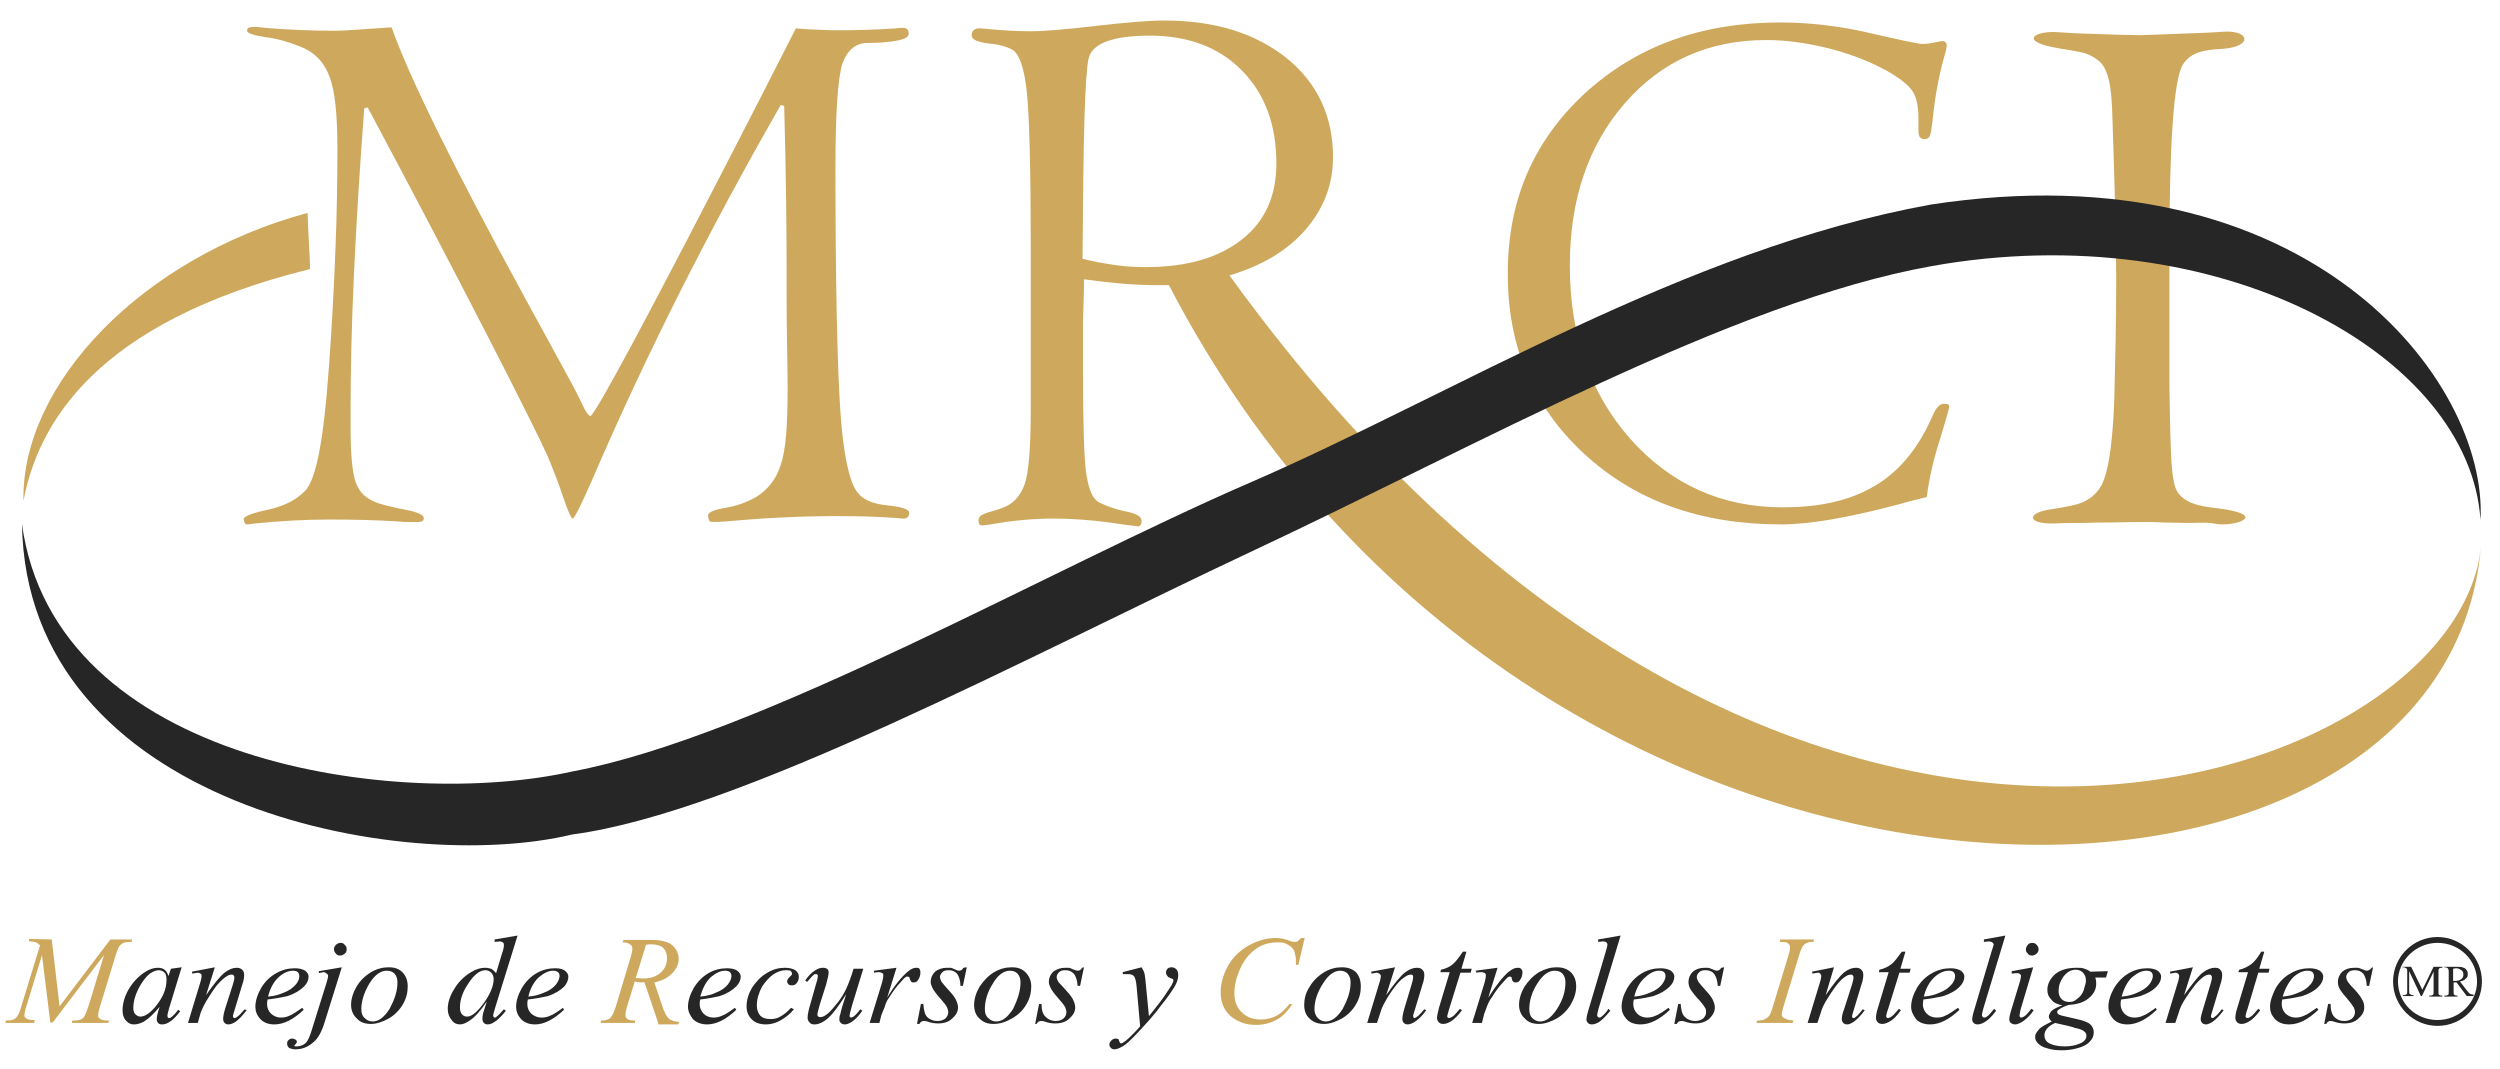 <?xml version="1.0" encoding="UTF-8"?> <svg xmlns="http://www.w3.org/2000/svg" xmlns:xlink="http://www.w3.org/1999/xlink" version="1.1" id="Capa_1" x="0px" y="0px" viewBox="0 0 512 219" style="enable-background:new 0 0 512 219;" xml:space="preserve"> <style type="text/css"> .st0{fill-rule:evenodd;clip-rule:evenodd;fill:#CEA95D;} .st1{fill-rule:evenodd;clip-rule:evenodd;fill:#262626;} .st2{fill:#CEA95D;} .st3{fill:#262626;} </style> <g> <g> <g> <path class="st0" d="M177.7,8.8c2.5,0,4.6-0.2,6.1-0.5c1.6-0.3,2.3-0.8,2.3-1.4c0-0.4-0.1-0.7-0.3-0.9c-0.2-0.2-0.5-0.3-0.9-0.3 c-0.2,0-0.6,0-1.3,0.1c-4.2,0.3-8.4,0.4-12.7,0.4c-1,0-2.8-0.1-5.4-0.2c-1-0.1-1.9-0.1-2.5-0.2l-7.4,14.5 c-22.2,43.3-33.8,64.9-34.7,64.9c-0.4-0.1-1-0.9-1.7-2.5c-0.6-1.2-1.1-2.3-1.6-3.2c-2.4-4.4-5.8-10.7-10.2-18.7 c-14.5-26.6-23.6-45-27.2-55.2c-1.3,0.1-3.3,0.2-5.9,0.4c-2.6,0.2-4.5,0.3-5.8,0.3c-4.7,0-9.5-0.2-14.3-0.6 c-1-0.1-1.6-0.2-1.8-0.2c-0.8,0-1.3,0.1-1.5,0.2S50.6,6,50.6,6.3c0,0.5,1.2,0.9,3.7,1.3c2.5,0.3,4.8,1,7.1,1.9 c2.9,1.1,4.9,3.1,6,6c1.2,2.9,1.7,7.9,1.7,15c0,6.2-0.1,13.1-0.4,20.6S68,66.5,67.4,74.7l-0.1,1.2c-1,14.2-2.6,22.4-4.8,24.6 c-1.8,1.9-4.4,3.2-7.7,3.9c-3.3,0.7-4.9,1.4-4.9,1.9c0.1,0.4,0.1,0.7,0.3,0.9c0.1,0.2,0.3,0.2,0.5,0.2s0.7-0.1,1.6-0.2 c5.1-0.5,10.1-0.8,15.1-0.8c4.9,0,9.6,0.1,14.2,0.4c0.9,0.1,1.4,0.1,1.6,0.1h2.6c0.3,0,0.6-0.1,0.7-0.2c0.2-0.1,0.3-0.3,0.3-0.6 c0-0.6-1.2-1.2-3.7-1.7c-1.7-0.3-3.2-0.7-4.5-1c-2.7-0.7-4.5-1.9-5.4-3.8c-1-1.9-1.4-6-1.4-12.4v-2.9c0-8.3,0.2-17.7,0.7-28.4 C73,45.3,73.7,34,74.6,22.2l0.7-0.2c9.3,17.4,17.4,32.9,24.4,46.5s11.1,21.9,12.4,24.8c1.1,2.6,2.2,5.4,3.2,8.4s1.7,4.5,2,4.5 s1.7-2.7,4-8c10.9-25.3,23.8-50.9,38.6-76.7l0.7,0.2c0.2,6.6,0.3,13.1,0.4,19.5c0.1,6.4,0.1,12.8,0.1,19c0,2.9,0,6.6,0.1,11 s0.1,7.4,0.1,8.9c0,7.2-0.4,12.2-1.4,15.1c-0.9,2.9-2.6,5-4.9,6.5c-1.9,1.1-4,1.9-6.4,2.3s-3.6,0.9-3.6,1.6 c0.1,0.5,0.1,0.9,0.3,1.1c0.1,0.2,0.5,0.2,1,0.2c0.3,0,1,0,2.2-0.1c7.6-0.7,15.3-1.1,23-1.1c4.2,0,8.3,0.1,12.3,0.4 c0.7,0.1,1.1,0.1,1.2,0.1c0.5,0,0.7-0.1,0.9-0.3c0.2-0.2,0.3-0.5,0.3-0.9c0-0.7-1.5-1.2-4.5-1.5s-5.1-1.2-6.2-2.8 c-1.6-2.2-2.8-7.7-3.4-16.6c-0.6-8.9-1-25.5-1-49.8c0-11.2,0.5-18.3,1.4-21.2C173.5,10.3,175.2,8.8,177.7,8.8z"></path> <path class="st0" d="M324.4,92.9c10.5,9.7,23.9,14.5,40.4,14.5c5.8,0,13.9-1.4,24.4-4.2c2.4-0.7,4.2-1.1,5.4-1.4 c0.5-3.9,1.4-7.8,2.7-11.8c1.2-4,1.9-6.3,1.9-6.8c0-0.2-0.1-0.3-0.3-0.4c-0.2-0.1-0.5-0.1-0.8-0.1c-0.8,0-1.5,0.7-2.2,2.2 c-0.6,1.3-1.1,2.5-1.8,3.7c-2.9,5.3-6.7,9.2-11.4,11.6c-4.7,2.5-10.5,3.7-17.6,3.7c-12.5,0-22.9-4.7-31.2-14 c-8.3-9.4-12.4-21.2-12.4-35.5c0-13.6,3.8-24.7,11.3-33.3S350,8.2,361.7,8.2c4.1,0,8.5,0.6,13.2,1.8c4.6,1.2,8.8,2.9,12.4,5 c2.1,1.3,3.6,2.5,4.4,3.7c0.8,1.2,1.2,3.1,1.2,5.6v1.4v1.1c0,0.6,0.1,1.1,0.3,1.3c0.2,0.2,0.5,0.4,0.9,0.4c0.5,0,0.9-0.2,1.1-0.6 s0.4-1.6,0.6-3.3c0.5-5.1,1.4-9.8,2.7-14.1c0.1-0.6,0.2-1,0.2-1.1c0-0.3-0.1-0.6-0.2-0.7c-0.2-0.2-0.4-0.3-0.8-0.3 c-0.1,0-0.6,0.1-1.5,0.3S394.4,9,393.7,9s-4.2-0.7-10.6-2.2s-12.6-2.2-18.5-2.2c-16.1,0-29.4,4.8-40,14.5 c-10.5,9.7-15.8,21.9-15.8,36.7C308.7,70.8,313.9,83.2,324.4,92.9z"></path> <path class="st0" d="M251.8,56.4c6.7-2,11.9-5.1,15.6-9.4c3.7-4.3,5.6-9.2,5.6-14.8c0-8.4-3.2-15.2-9.5-20.3 c-6.4-5.1-14.7-7.7-25.1-7.7c-3.2,0-7.8,0.4-13.9,1.1C218.4,6,214,6.4,211.2,6.4c-2.3,0-4.7-0.1-7-0.3c-2.4-0.2-3.6-0.3-3.6-0.3 c-0.5,0-0.9,0.1-1.2,0.4c-0.3,0.2-0.4,0.6-0.4,1.1c0,0.8,1.2,1.3,3.4,1.6c2.3,0.2,4,0.7,5.1,1.4c1.3,0.9,2.3,3.8,2.8,8.6 s0.8,15.5,0.8,32.1v14.3v18.2c0,8.2-0.4,13.4-1.3,15.8c-0.9,2.4-2.4,4-4.5,4.7c-0.8,0.3-1.7,0.6-2.8,0.9 c-1.4,0.4-2.1,0.9-2.1,1.6c0,0.4,0.1,0.7,0.2,0.9c0.1,0.2,0.4,0.2,0.6,0.2c0.2,0,0.8-0.1,1.7-0.2c4.4-0.8,8.7-1.2,12.9-1.2 c3.7,0,7.5,0.3,11.4,0.8c3.9,0.6,5.9,0.8,5.9,0.8c0.2,0,0.4-0.1,0.5-0.3c0.1-0.2,0.2-0.5,0.2-0.8c0-0.9-1-1.5-3-1.9 s-3.8-1-5.5-1.8c-1.4-0.6-2.3-2.5-2.8-5.8c-0.5-3.2-0.7-10.4-0.7-21.6v-5.1v-3.2c0-1,0-2.7,0.1-4.9c0.1-2.3,0.1-4,0.1-5.2 c2.9,0.4,5.5,0.7,7.9,0.9s4.8,0.3,7.1,0.3h2.4c74.4,143.3,261.3,141.6,268.7,53.5C503.4,161.2,364.3,212.2,251.8,56.4z M234.7,54.7c-2,0-4.1-0.1-6.2-0.4c-2.1-0.3-4.4-0.7-6.8-1.3c0.1-12.7,0.2-22.4,0.4-28.9s0.5-10.5,0.8-11.9 c0.3-1.6,1.5-2.9,3.7-3.7c2.1-0.8,5.1-1.2,8.9-1.2c7.9,0,14.2,2.4,18.9,7.2s7,11.1,7,19c0,6.6-2.3,11.8-7,15.5 C249.6,52.8,243.1,54.7,234.7,54.7z"></path> <path class="st0" d="M421,107.2c1.7-0.1,3.5-0.1,5.4-0.1c2.6-0.1,4.7-0.1,6.2-0.1c1.6,0,3.5-0.1,5.8-0.1c1.6,0,3.1,0,4.3,0.1 c1.3,0,3.1,0.1,5.4,0.1c2,0,3.9-0.2,5.8,0.2c3.8,0.6,11.1-1.8,0.3-3.2c-2-0.2-3.6-0.5-4.8-0.9c-2.1-0.7-3.4-1.9-3.9-3.4 s-0.8-4.1-0.9-7.7c-0.2-4.5-0.2-8.8-0.3-12.7c0-4,0-13.5,0-28.4c0-21.7,0.9-34.2,2.6-37.5c0.8-1.5,2.1-2.4,3.8-2.9 c1-0.3,2.5-0.5,4.6-0.6c6.2-0.5,5.4-3.9,0-3.5c-2.8,0.2-5.7,0.3-8.8,0.4c-4.8,0.2-7.6,0.3-8.2,0.3c-1.9,0-5.5-0.1-10.9-0.3 c-1,0-2.9-0.1-5.8-0.3c-4.9-0.4-8.5,1.9,0.1,3.3c2.2,0.4,3.9,0.6,5.3,1c2.3,0.8,3.8,2.1,4.4,3.9c0.7,1.7,1.1,4.6,1.2,8.7 c0.5,14.7,0.8,26,0.8,33.8c0,8.7-0.2,16.9-0.4,24.7c-0.3,7.8-1,13.1-2,15.9c-0.7,2.2-2.1,3.8-4.1,4.8c-1.4,0.7-3.7,1.1-6.8,1.6 C415.2,104.9,414.7,107.4,421,107.2z"></path> <path class="st0" d="M63,43.6c-33.8,9.1-58.7,35-58.2,59C7.7,87.3,19,66.1,63.5,55.1C63.5,53,63,45.7,63,43.6z"></path> </g> <path class="st1" d="M395.4,41.9c-50.2,9.1-98,39-139.3,56.9c-41.4,17.9-100.6,52-138.9,59.2c-35.2,7.9-106-1.3-112.7-50.7 c0.9,57.8,77.8,72,112.7,63.6c34.1-4.5,93.2-36.4,139.2-58c45.9-21.5,98.4-51.1,139.2-58.4c58.6-10.5,110.2,18,112.4,52 C509.6,78.2,473,30,395.4,41.9z"></path> </g> <g> <path class="st2" d="M10.6,192.4l1.6,13.7l10.4-13.7H27v0.5c-1,0-1.5,0.1-1.7,0.2c-0.3,0.1-0.5,0.3-0.8,0.6 c-0.3,0.4-0.5,1-0.8,1.9l-3.3,10.8c-0.2,0.7-0.3,1.2-0.3,1.5s0.1,0.6,0.3,0.7c0.4,0.3,0.9,0.4,1.6,0.4h0.3l-0.1,0.5h-7.5l0.1-0.5 h0.4c0.7,0,1.2-0.1,1.5-0.3c0.2-0.1,0.5-0.3,0.7-0.8c0.2-0.4,0.5-1.2,0.9-2.4l3-9.9l-10.5,13.8h-0.5l-1.7-13.8l-3.2,10.5 C5.1,207,5,207.6,5,207.9s0.1,0.5,0.4,0.7c0.2,0.2,0.8,0.3,1.7,0.3L7,209.5H1.1l0.1-0.5h0.3c0.9,0,1.5-0.2,1.9-0.7 c0.3-0.3,0.6-0.9,0.9-2l3.9-12.7c-0.3-0.3-0.6-0.5-0.8-0.6c-0.3-0.1-0.7-0.2-1.5-0.2l0.1-0.5L10.6,192.4L10.6,192.4z M134.8,209.5 l-2.8-8.3c-0.6,0-1.4,0-2-0.2l-1.6,5.2c-0.2,0.7-0.3,1.2-0.3,1.7c0,0.3,0.1,0.6,0.4,0.8c0.2,0.2,0.8,0.3,1.6,0.3l-0.1,0.5h-7 l0.1-0.5c0.6,0,1.1-0.1,1.3-0.2c0.4-0.1,0.6-0.3,0.8-0.6c0.3-0.3,0.6-1.1,0.9-2l3.1-10.3c0.2-0.7,0.3-1.2,0.3-1.6 c0-0.4-0.1-0.7-0.5-0.9c-0.3-0.3-0.8-0.4-1.5-0.4l0.2-0.5h5.8c1.9,0,3.4,0.4,4.2,1.1c0.8,0.7,1.3,1.7,1.3,2.8s-0.5,2.1-1.4,3 s-2.1,1.5-3.6,1.8l1.7,5c0.4,1.2,0.8,2,1.3,2.4c0.4,0.4,1.1,0.6,2.1,0.7l-0.2,0.5h-4.1V209.5z M130.2,200.3c0.6,0,1,0.1,1.5,0.1 c1.5,0,2.7-0.4,3.6-1.2c0.9-0.8,1.3-1.8,1.3-3c0-0.9-0.3-1.6-0.8-2.1c-0.6-0.5-1.4-0.7-2.5-0.7c-0.3,0-0.6,0-1,0.1L130.2,200.3z M267.2,192.1l-1.3,5.5h-0.5v-1.4c-0.1-0.5-0.2-0.9-0.3-1.3c-0.1-0.4-0.4-0.7-0.7-1c-0.3-0.3-0.8-0.5-1.2-0.7 c-0.4-0.2-1-0.2-1.6-0.2c-1.6,0-3,0.4-4.2,1.2c-1.5,1-2.7,2.5-3.5,4.4c-0.7,1.6-1.1,3.2-1.1,4.8s0.5,3,1.5,3.9 c1,1,2.3,1.5,3.9,1.5c1.2,0,2.3-0.3,3.3-0.8c0.9-0.5,1.8-1.4,2.6-2.4h0.6c-1,1.5-2,2.6-3.2,3.2c-1.2,0.7-2.6,1.1-4.3,1.1 c-1.5,0-2.7-0.3-3.8-0.9c-1.2-0.6-2-1.4-2.6-2.4c-0.6-1.1-0.8-2.2-0.8-3.4c0-1.8,0.5-3.6,1.5-5.4c1-1.8,2.5-3.2,4.3-4.2 s3.7-1.5,5.5-1.5c0.9,0,1.9,0.2,2.9,0.6c0.5,0.2,0.8,0.2,1,0.2s0.4,0,0.5-0.1c0.2-0.1,0.4-0.4,0.8-0.7L267.2,192.1L267.2,192.1z M367.3,209l-0.2,0.5h-7.4l0.2-0.5c0.7,0,1.2-0.1,1.4-0.2c0.4-0.2,0.7-0.4,0.9-0.6c0.3-0.3,0.6-1.1,0.9-2.1l3.1-10.2 c0.3-0.9,0.4-1.5,0.4-1.9c0-0.2-0.1-0.4-0.2-0.6c-0.1-0.1-0.3-0.3-0.5-0.4c-0.2,0-0.7-0.1-1.4-0.1l0.1-0.5h6.9l-0.1,0.5 c-0.6,0-1,0-1.3,0.2c-0.4,0.1-0.7,0.4-0.9,0.7c-0.2,0.3-0.5,1-0.8,2l-3.1,10.2c-0.3,0.9-0.4,1.6-0.4,1.8s0.1,0.4,0.2,0.5 s0.3,0.2,0.5,0.3C366,208.9,366.5,208.9,367.3,209"></path> <path class="st3" d="M37.2,198.1l-2.6,8.5l-0.3,1.2c0,0.1,0,0.2,0,0.2c0,0.1,0,0.3,0.1,0.4c0.1,0.1,0.1,0.1,0.3,0.1 c0.1,0,0.2,0,0.4-0.2c0.4-0.3,0.8-0.7,1.4-1.5l0.4,0.3c-0.6,0.8-1.2,1.5-1.9,2s-1.2,0.7-1.8,0.7c-0.4,0-0.7-0.1-0.8-0.3 c-0.2-0.2-0.3-0.4-0.3-0.8c0-0.4,0.1-0.9,0.3-1.6l0.3-0.9c-1.2,1.4-2.2,2.4-3.2,3c-0.7,0.4-1.4,0.6-2.1,0.6s-1.2-0.3-1.6-0.8 c-0.5-0.5-0.7-1.2-0.7-2.1c0-1.3,0.4-2.8,1.2-4.2c0.8-1.4,1.9-2.6,3.2-3.5c1-0.7,2-1,2.8-1c0.6,0,1,0.1,1.4,0.4 c0.4,0.3,0.6,0.7,0.8,1.3l0.5-1.5L37.2,198.1z M32.5,198.7c-0.6,0-1.2,0.3-1.8,0.7c-0.9,0.7-1.7,1.8-2.4,3.2c-0.7,1.4-1,2.7-1,3.8 c0,0.5,0.1,1,0.4,1.3s0.7,0.5,1,0.5c1,0,2-0.7,3.1-2c1.5-1.8,2.3-3.6,2.3-5.5c0-0.7-0.1-1.2-0.4-1.5 C33.4,198.9,33,198.7,32.5,198.7 M44,198.1l-1.8,5.7c1.6-2.3,2.9-3.9,3.8-4.6c0.9-0.7,1.7-1,2.5-1c0.4,0,0.8,0.1,1.1,0.4 c0.3,0.3,0.4,0.6,0.4,1.1s-0.1,1.2-0.4,2L48,207c-0.2,0.6-0.3,1-0.3,1.1s0.1,0.2,0.1,0.3c0.1,0.1,0.1,0.1,0.3,0.1 c0.1,0,0.2-0.1,0.4-0.2c0.5-0.3,1-0.9,1.6-1.6l0.4,0.2c-0.8,1.1-1.6,1.9-2.3,2.4c-0.5,0.3-1,0.5-1.4,0.5c-0.3,0-0.6-0.1-0.8-0.3 s-0.3-0.5-0.3-0.8c0-0.4,0.1-1.1,0.4-2.1l1.6-5c0.2-0.6,0.3-1.1,0.3-1.5c0-0.1-0.1-0.3-0.2-0.4c-0.1-0.1-0.3-0.1-0.4-0.1 c-0.3,0-0.6,0.1-0.9,0.3c-0.7,0.4-1.3,1-2.1,1.9c-0.7,0.9-1.4,2-2.2,3.3c-0.4,0.7-0.8,1.5-1.1,2.3l-0.6,2.1h-2l2.4-7.9 c0.3-0.9,0.4-1.5,0.4-1.7s0-0.3-0.2-0.5c-0.2-0.1-0.4-0.2-0.6-0.2c-0.1,0-0.3,0.1-0.6,0.1l-0.5,0.1l-0.1-0.4L44,198.1z M54.8,204.7c-0.1,0.4-0.1,0.7-0.1,1c0,0.7,0.3,1.4,0.8,1.9c0.6,0.5,1.2,0.8,2,0.8c0.6,0,1.2-0.1,1.8-0.4c0.6-0.2,1.4-0.8,2.6-1.6 l0.3,0.4c-2.1,2-4.1,3-6,3c-1.3,0-2.2-0.4-2.9-1.1c-0.7-0.8-1-1.6-1-2.5c0-1.2,0.4-2.5,1.2-3.9c0.8-1.3,1.8-2.3,3.1-3 c1.2-0.7,2.5-1,3.8-1c0.9,0,1.6,0.2,2.1,0.5c0.5,0.4,0.7,0.8,0.7,1.2c0,0.7-0.3,1.4-0.9,2c-0.8,0.8-1.9,1.5-3.4,2 C58,204.2,56.5,204.5,54.8,204.7 M54.9,204.1c1.3-0.1,2.3-0.4,3.2-0.8c1.1-0.4,1.9-1,2.4-1.6c0.6-0.6,0.8-1.3,0.8-1.8 c0-0.3-0.1-0.6-0.3-0.8s-0.6-0.3-1-0.3c-0.9,0-1.9,0.4-2.9,1.3C56.1,201,55.3,202.4,54.9,204.1 M69.7,193.1c0.4,0,0.7,0.1,0.9,0.4 c0.3,0.3,0.4,0.5,0.4,0.9s-0.1,0.7-0.4,0.9c-0.2,0.2-0.6,0.4-0.9,0.4c-0.4,0-0.7-0.1-0.9-0.4c-0.3-0.3-0.4-0.6-0.4-0.9 c0-0.3,0.1-0.6,0.4-0.9C69,193.3,69.4,193.1,69.7,193.1 M70,198.1l-3.5,11.2c-0.6,2-1.4,3.5-2.5,4.3c-1.1,0.9-2.2,1.3-3.5,1.3 c-0.5,0-0.9-0.1-1.3-0.3c-0.3-0.3-0.4-0.5-0.4-0.9c0-0.3,0.1-0.5,0.3-0.7s0.5-0.3,0.7-0.3c0.3,0,0.5,0.1,0.7,0.2 c0.2,0.1,0.3,0.3,0.3,0.4c0,0.2-0.1,0.4-0.3,0.6c-0.1,0.1-0.2,0.1-0.2,0.2v0.1c0.1,0,0.1,0.1,0.1,0.1h0.3c0.7,0,1.3-0.2,1.8-0.6 c0.5-0.4,0.9-1.3,1.3-2.6l3-9.6c0.3-0.9,0.4-1.5,0.4-1.6c0-0.2-0.1-0.4-0.3-0.5c-0.2-0.2-0.4-0.3-0.7-0.3c-0.2,0-0.2,0.1-0.4,0.1 c-0.1,0-0.3,0-0.5,0.1v-0.4L70,198.1z M83.5,202c0,1.3-0.3,2.5-1,3.7s-1.7,2.2-2.9,2.9c-1.3,0.7-2.5,1.1-3.6,1.1 c-1.2,0-2.2-0.3-2.9-1.1c-0.8-0.7-1.2-1.7-1.2-2.8c0-1.2,0.4-2.5,1.1-3.7s1.7-2.2,3-3c1.2-0.7,2.4-1,3.6-1s2.1,0.3,2.8,1 C83.2,199.9,83.5,200.9,83.5,202 M81.4,201.2c0-0.8-0.2-1.3-0.6-1.8c-0.4-0.4-0.9-0.6-1.6-0.6c-1.3,0-2.5,0.9-3.6,2.7 c-1,1.7-1.6,3.5-1.6,5.2c0,0.8,0.2,1.4,0.7,1.8c0.4,0.4,0.9,0.7,1.6,0.7c1.3,0,2.4-0.9,3.5-2.6C80.8,204.7,81.4,203,81.4,201.2 M106,191.6l-4.6,14.8c-0.2,0.8-0.4,1.3-0.4,1.6c0,0.1,0.1,0.2,0.1,0.3c0.1,0.1,0.2,0.1,0.2,0.1c0.1,0,0.3,0,0.4-0.2 c0.3-0.2,0.8-0.7,1.5-1.5l0.4,0.3c-0.6,0.8-1.3,1.5-1.9,2c-0.7,0.5-1.2,0.8-1.8,0.8c-0.3,0-0.6-0.1-0.8-0.3 c-0.2-0.2-0.3-0.5-0.3-0.9c0-0.5,0.1-1.1,0.4-1.9l0.5-1.6c-1.3,1.9-2.4,3.2-3.5,3.9c-0.7,0.5-1.4,0.8-2,0.8 c-0.7,0-1.3-0.3-1.7-0.9c-0.5-0.6-0.8-1.3-0.8-2.3c0-1.2,0.4-2.6,1.3-4c0.8-1.4,1.9-2.5,3.3-3.4c1.1-0.7,2.1-1,3-1 c0.5,0,0.9,0.1,1.3,0.2c0.3,0.2,0.7,0.5,1,0.9l1.3-4.3c0.1-0.3,0.2-0.5,0.2-0.7c0.1-0.4,0.1-0.6,0.1-0.8s0-0.3-0.2-0.5 c-0.2-0.1-0.4-0.2-0.7-0.2c-0.2,0-0.6,0.1-1,0.1v-0.5L106,191.6z M101.1,200.5c0-0.5-0.2-1-0.5-1.3s-0.7-0.5-1.2-0.5 c-1.1,0-2.3,0.9-3.4,2.6c-1.2,1.7-1.8,3.4-1.8,5c0,0.6,0.1,1.1,0.4,1.4c0.3,0.4,0.7,0.5,1.1,0.5c0.9,0,2.1-1,3.4-2.8 C100.4,203.6,101.1,201.9,101.1,200.5 M108.1,204.7c-0.1,0.4-0.1,0.7-0.1,1c0,0.7,0.3,1.4,0.8,1.9c0.6,0.5,1.3,0.8,2.1,0.8 c0.6,0,1.2-0.1,1.8-0.4c0.6-0.2,1.5-0.8,2.6-1.6l0.2,0.4c-2.1,2-4.1,3-5.9,3c-1.3,0-2.2-0.4-2.9-1.1c-0.7-0.8-1-1.6-1-2.5 c0-1.2,0.4-2.5,1.2-3.9c0.8-1.3,1.8-2.3,3-3s2.5-1,3.8-1c1,0,1.6,0.2,2,0.5c0.5,0.4,0.7,0.8,0.7,1.2c0,0.7-0.3,1.4-0.8,2 c-0.8,0.8-1.9,1.5-3.4,2C111.3,204.2,109.9,204.5,108.1,204.7 M108.2,204.1c1.3-0.1,2.3-0.4,3.2-0.8c1.1-0.4,1.9-1,2.4-1.6 s0.8-1.3,0.8-1.8c0-0.3-0.1-0.6-0.3-0.8c-0.3-0.2-0.6-0.3-1-0.3c-0.9,0-1.8,0.4-2.9,1.3C109.4,201,108.6,202.4,108.2,204.1 M143.4,204.7c-0.1,0.4-0.1,0.7-0.1,1c0,0.7,0.3,1.4,0.8,1.9s1.2,0.8,2,0.8c0.6,0,1.2-0.1,1.8-0.4c0.6-0.2,1.5-0.8,2.6-1.6 l0.3,0.4c-2.1,2-4.1,3-6,3c-1.2,0-2.2-0.4-2.9-1.1c-0.6-0.8-1-1.6-1-2.5c0-1.2,0.4-2.5,1.2-3.9c0.8-1.3,1.8-2.3,3-3s2.5-1,3.8-1 c0.9,0,1.7,0.2,2.1,0.5c0.5,0.4,0.7,0.8,0.7,1.2c0,0.7-0.3,1.4-0.9,2c-0.8,0.8-1.9,1.5-3.4,2C146.5,204.2,145.1,204.5,143.4,204.7 M143.4,204.1c1.3-0.1,2.4-0.4,3.2-0.8c1.1-0.4,1.9-1,2.4-1.6s0.8-1.3,0.8-1.8c0-0.3-0.1-0.6-0.3-0.8s-0.6-0.3-1-0.3 c-0.9,0-1.8,0.4-2.9,1.3C144.6,201,143.9,202.4,143.4,204.1 M162.6,206.7c-0.9,1.1-1.9,1.8-2.8,2.3c-0.9,0.5-1.9,0.8-2.9,0.8 c-1.2,0-2.2-0.3-2.9-1s-1.1-1.5-1.1-2.7c0-1.3,0.4-2.6,1.1-3.8c0.8-1.2,1.8-2.3,3-3c1.3-0.8,2.5-1.1,3.7-1.1c1,0,1.7,0.2,2.2,0.5 c0.5,0.4,0.7,0.8,0.7,1.4c0,0.5-0.2,1-0.5,1.3c-0.2,0.3-0.6,0.4-0.9,0.4c-0.2,0-0.5,0-0.7-0.2s-0.3-0.4-0.3-0.6 c0-0.2,0.1-0.3,0.1-0.4c0.1-0.1,0.2-0.3,0.4-0.5s0.3-0.3,0.4-0.4c0.1-0.1,0.1-0.2,0.1-0.3c0-0.2-0.1-0.3-0.2-0.5 c-0.2-0.2-0.6-0.2-1.1-0.2c-0.8,0-1.7,0.3-2.6,0.9c-0.8,0.6-1.5,1.4-2.2,2.4c-0.7,1.3-1.1,2.6-1.1,3.9c0,0.8,0.2,1.5,0.7,2.1 c0.5,0.5,1.2,0.7,2.1,0.7c0.7,0,1.3-0.1,2-0.5s1.4-0.9,2.2-1.8L162.6,206.7z M176.8,198.4l-2.3,7.5c-0.3,1.1-0.5,1.8-0.5,2.1 c0,0.1,0,0.3,0.1,0.3c0.1,0.1,0.1,0.1,0.2,0.1c0.1,0,0.3-0.1,0.5-0.2c0.2-0.1,0.7-0.6,1.4-1.5l0.4,0.3c-0.7,1-1.4,1.8-2.2,2.3 c-0.5,0.3-0.9,0.5-1.4,0.5c-0.3,0-0.6-0.1-0.8-0.3s-0.3-0.4-0.3-0.7s0-0.7,0.2-1.1c0.1-0.6,0.5-2,1.2-4.1c-1.5,2.4-2.7,4-3.7,4.9 s-2,1.3-2.8,1.3c-0.4,0-0.8-0.1-1-0.4c-0.3-0.3-0.4-0.6-0.4-1c0-0.6,0.2-1.6,0.6-2.9l1.1-3.9c0.3-0.9,0.4-1.5,0.4-1.7 c0-0.1,0-0.2-0.1-0.3s-0.2-0.1-0.3-0.1c-0.2,0-0.4,0-0.5,0.2c-0.2,0.1-0.6,0.6-1.3,1.4l-0.4-0.3c0.7-1,1.4-1.7,2.1-2.1 c0.6-0.4,1.1-0.5,1.6-0.5c0.3,0,0.6,0.1,0.8,0.2c0.2,0.2,0.3,0.4,0.3,0.8c0,0.4-0.2,1.3-0.5,2.4l-1.3,4.1 c-0.3,1.1-0.5,1.8-0.5,2.1c0,0.2,0.1,0.3,0.2,0.4c0.1,0.1,0.2,0.1,0.4,0.1c0.3,0,0.7-0.1,1.1-0.4c0.5-0.3,1.1-0.9,1.9-1.9 c0.8-0.9,1.4-1.8,1.9-2.7s1-2.1,1.6-3.9l0.3-1L176.8,198.4L176.8,198.4z M179,198.8l4.6-0.6l-1.9,6.1c1.5-2.5,3-4.3,4.2-5.3 c0.7-0.6,1.3-0.8,1.7-0.8c0.3,0,0.5,0,0.7,0.2c0.1,0.2,0.2,0.4,0.2,0.7c0,0.5-0.1,1.1-0.5,1.6c-0.2,0.4-0.5,0.5-0.9,0.5 c-0.2,0-0.4,0-0.5-0.2c-0.1-0.1-0.2-0.3-0.3-0.6c0-0.2-0.1-0.3-0.1-0.3c-0.1,0-0.2-0.1-0.3-0.1s-0.3,0-0.4,0.1 c-0.2,0.1-0.6,0.5-1,1c-0.8,0.8-1.6,1.9-2.4,3.2c-0.4,0.5-0.7,1.1-0.9,1.9c-0.4,0.9-0.6,1.5-0.7,1.7l-0.4,1.6h-2l2.4-7.8 c0.3-0.9,0.4-1.6,0.4-2c0-0.1,0-0.3-0.2-0.4c-0.2-0.1-0.4-0.2-0.7-0.2c-0.2,0-0.5,0-1,0.1L179,198.8z M198,198.1l-0.8,3.8h-0.5 c0-1.1-0.3-1.9-0.7-2.5c-0.5-0.5-1-0.7-1.7-0.7c-0.6,0-1,0.1-1.3,0.4c-0.3,0.3-0.5,0.6-0.5,1c0,0.2,0.1,0.5,0.2,0.7 c0.1,0.3,0.4,0.6,0.8,1.1c1.1,1.2,1.9,2.1,2.2,2.7c0.3,0.6,0.5,1.2,0.5,1.7c0,0.9-0.4,1.6-1.2,2.3c-0.7,0.7-1.7,1-2.9,1 c-0.6,0-1.4-0.1-2.2-0.4c-0.3-0.1-0.5-0.1-0.7-0.1c-0.4,0-0.7,0.2-0.9,0.6h-0.5l0.8-4.1h0.5c0.1,1.3,0.3,2.2,0.8,2.7 s1.2,0.8,2.1,0.8c0.7,0,1.2-0.2,1.6-0.5c0.4-0.4,0.6-0.8,0.6-1.3c0-0.3-0.1-0.6-0.2-0.9c-0.2-0.5-0.8-1.2-1.5-2 c-0.8-0.9-1.3-1.6-1.5-2s-0.4-0.9-0.4-1.3c0-0.8,0.3-1.5,0.9-2.1c0.6-0.5,1.5-0.8,2.4-0.8c0.3,0,0.5,0,0.8,0 c0.1,0,0.4,0.1,0.8,0.3c0.4,0.2,0.7,0.3,0.9,0.3c0.4,0,0.7-0.2,0.9-0.6L198,198.1L198,198.1z M211.2,202c0,1.3-0.3,2.5-1,3.7 s-1.7,2.2-3,2.9c-1.2,0.7-2.4,1.1-3.7,1.1c-1.2,0-2.1-0.3-2.9-1.1c-0.8-0.7-1.1-1.7-1.1-2.8c0-1.2,0.4-2.5,1.1-3.7 c0.8-1.2,1.7-2.2,3-3c1.2-0.7,2.4-1,3.6-1c1.2,0,2.1,0.3,2.8,1C210.8,199.9,211.2,200.9,211.2,202 M209,201.2 c0-0.8-0.2-1.3-0.6-1.8c-0.4-0.4-0.9-0.6-1.6-0.6c-1.2,0-2.5,0.9-3.5,2.7c-1.1,1.7-1.6,3.5-1.6,5.2c0,0.8,0.2,1.4,0.7,1.8 c0.4,0.4,0.9,0.7,1.6,0.7c1.3,0,2.4-0.9,3.5-2.6C208.4,204.7,209,203,209,201.2 M222,198.1l-0.8,3.8h-0.5 c-0.1-1.1-0.3-1.9-0.8-2.5c-0.5-0.5-1-0.7-1.7-0.7c-0.6,0-1,0.1-1.3,0.4c-0.3,0.3-0.5,0.6-0.5,1c0,0.2,0.1,0.5,0.2,0.7 c0.1,0.3,0.4,0.6,0.9,1.1c1.1,1.2,1.9,2.1,2.2,2.7c0.3,0.6,0.5,1.2,0.5,1.7c0,0.9-0.4,1.6-1.2,2.3c-0.7,0.7-1.7,1-2.9,1 c-0.7,0-1.4-0.1-2.2-0.4c-0.3-0.1-0.5-0.1-0.7-0.1c-0.4,0-0.7,0.2-0.9,0.6H212l0.8-4.1h0.5c0,1.3,0.3,2.2,0.9,2.7 c0.5,0.5,1.2,0.8,2,0.8c0.7,0,1.2-0.2,1.6-0.5c0.4-0.4,0.6-0.8,0.6-1.3c0-0.3-0.1-0.6-0.2-0.9c-0.2-0.5-0.8-1.2-1.5-2 c-0.8-0.9-1.3-1.6-1.5-2s-0.4-0.9-0.4-1.3c0-0.8,0.3-1.5,0.9-2.1c0.7-0.5,1.5-0.8,2.4-0.8c0.3,0,0.5,0,0.8,0 c0.1,0,0.4,0.1,0.8,0.3c0.5,0.2,0.8,0.3,1,0.3c0.4,0,0.7-0.2,0.9-0.6L222,198.1L222,198.1z M233.8,198.1c0.3,0.5,0.5,0.9,0.6,1.3 c0.1,0.4,0.2,1.3,0.3,2.5l0.6,6.2c0.5-0.6,1.3-1.6,2.3-2.9c0.5-0.7,1.1-1.5,1.8-2.6c0.5-0.7,0.7-1.1,0.8-1.4 c0.1-0.1,0.1-0.3,0.1-0.5c0-0.1,0-0.1-0.1-0.2c-0.1,0-0.2-0.1-0.5-0.2c-0.3-0.1-0.5-0.2-0.6-0.4c-0.2-0.2-0.3-0.5-0.3-0.7 c0-0.3,0.1-0.6,0.3-0.8s0.5-0.3,0.8-0.3c0.4,0,0.7,0.1,1,0.4c0.3,0.3,0.4,0.7,0.4,1.2c0,0.7-0.2,1.4-0.7,2.3 c-0.5,0.8-1.4,2.2-2.8,3.9c-1.3,1.8-3,3.7-4.9,5.7c-1.4,1.5-2.4,2.4-3,2.7c-0.7,0.4-1.2,0.6-1.7,0.6c-0.3,0-0.5-0.1-0.7-0.3 s-0.3-0.4-0.3-0.6c0-0.4,0.1-0.6,0.4-0.9c0.3-0.3,0.6-0.4,0.9-0.4c0.2,0,0.3,0,0.5,0.1c0.1,0,0.1,0.2,0.2,0.4 c0.1,0.2,0.1,0.3,0.2,0.4c0,0,0.1,0.1,0.2,0.1c0,0,0.1,0,0.3-0.1c0.5-0.3,1-0.7,1.7-1.4c0.8-0.8,1.5-1.5,1.9-2l-0.7-7.9 c-0.1-1.3-0.3-2.1-0.6-2.4c-0.2-0.3-0.7-0.4-1.2-0.4c-0.2,0-0.5,0-1,0l-0.1-0.4L233.8,198.1z M278.7,202c0,1.3-0.3,2.5-1,3.7 s-1.7,2.2-2.9,2.9c-1.3,0.7-2.5,1.1-3.6,1.1c-1.2,0-2.2-0.3-3-1.1c-0.8-0.7-1.1-1.7-1.1-2.8c0-1.2,0.3-2.5,1.1-3.7 c0.7-1.2,1.7-2.2,3-3c1.2-0.7,2.4-1,3.6-1s2.1,0.3,2.9,1C278.4,199.9,278.7,200.9,278.7,202 M276.6,201.2c0-0.8-0.2-1.3-0.6-1.8 c-0.4-0.4-0.9-0.6-1.5-0.6c-1.3,0-2.5,0.9-3.6,2.7c-1.1,1.7-1.7,3.5-1.7,5.2c0,0.8,0.3,1.4,0.7,1.8c0.4,0.4,0.9,0.7,1.6,0.7 c1.3,0,2.4-0.9,3.5-2.6C276,204.7,276.6,203,276.6,201.2 M285.7,198.1l-1.8,5.7c1.6-2.3,2.9-3.9,3.8-4.6c0.9-0.7,1.7-1,2.5-1 c0.5,0,0.8,0.1,1.1,0.4c0.3,0.3,0.4,0.6,0.4,1.1s-0.1,1.2-0.4,2l-1.6,5.3c-0.2,0.6-0.3,1-0.3,1.1s0.1,0.2,0.1,0.3 c0.1,0.1,0.1,0.1,0.2,0.1s0.2-0.1,0.4-0.2c0.5-0.3,1-0.9,1.6-1.6l0.4,0.2c-0.8,1.1-1.6,1.9-2.4,2.4c-0.5,0.3-1,0.5-1.4,0.5 c-0.3,0-0.6-0.1-0.8-0.3c-0.2-0.2-0.3-0.5-0.3-0.8c0-0.4,0.1-1.1,0.4-2.1l1.5-5c0.2-0.6,0.3-1.1,0.3-1.5c0-0.1,0-0.3-0.1-0.4 c-0.1-0.1-0.3-0.1-0.4-0.1c-0.2,0-0.6,0.1-0.9,0.3c-0.7,0.4-1.4,1-2.1,1.9s-1.5,2-2.2,3.3c-0.4,0.7-0.8,1.5-1,2.3l-0.7,2.1h-2 l2.4-7.9c0.3-0.9,0.4-1.5,0.4-1.7s-0.1-0.3-0.3-0.5c-0.2-0.1-0.4-0.2-0.6-0.2c-0.1,0-0.3,0.1-0.5,0.1l-0.5,0.1l-0.1-0.4 L285.7,198.1z M300.3,195l-1,3.4h2.1l-0.2,0.8h-2.1l-2.3,7.4c-0.2,0.8-0.4,1.3-0.4,1.5s0,0.2,0.1,0.3c0.1,0,0.1,0.1,0.2,0.1 c0.2,0,0.5-0.1,0.9-0.4c0.2-0.1,0.7-0.7,1.4-1.5l0.4,0.3c-0.8,1.1-1.6,1.9-2.3,2.3c-0.5,0.3-1,0.5-1.5,0.5c-0.4,0-0.7-0.1-0.9-0.3 c-0.2-0.2-0.4-0.5-0.4-0.9c0-0.5,0.2-1.2,0.4-2.1l2.2-7.3H295l0.1-0.5c1-0.2,1.8-0.6,2.4-1.1s1.3-1.4,2.1-2.6h0.7V195z M302.2,198.8l4.5-0.6l-1.9,6.1c1.6-2.5,3-4.3,4.2-5.3c0.8-0.6,1.3-0.8,1.8-0.8c0.3,0,0.5,0,0.7,0.2s0.3,0.4,0.3,0.7 c0,0.5-0.1,1.1-0.5,1.6c-0.2,0.4-0.5,0.5-0.9,0.5c-0.2,0-0.4,0-0.5-0.2c-0.2-0.1-0.2-0.3-0.3-0.6c0-0.2,0-0.3-0.1-0.3 s-0.1-0.1-0.2-0.1c-0.2,0-0.3,0-0.4,0.1c-0.2,0.1-0.6,0.5-1,1c-0.8,0.8-1.6,1.9-2.4,3.2c-0.4,0.5-0.7,1.1-1,1.9 c-0.3,0.9-0.6,1.5-0.6,1.7l-0.4,1.6h-2l2.4-7.8c0.3-0.9,0.4-1.6,0.4-2c0-0.1,0-0.3-0.2-0.4c-0.2-0.1-0.4-0.2-0.7-0.2 c-0.2,0-0.6,0-1,0.1L302.2,198.8z M322.8,202c0,1.3-0.4,2.5-1.1,3.7s-1.7,2.2-2.9,2.9c-1.3,0.7-2.5,1.1-3.6,1.1 c-1.2,0-2.2-0.3-2.9-1.1c-0.8-0.7-1.2-1.7-1.2-2.8c0-1.2,0.4-2.5,1.1-3.7c0.8-1.2,1.7-2.2,3-3c1.3-0.7,2.4-1,3.6-1s2.1,0.3,2.9,1 C322.5,199.9,322.8,200.9,322.8,202 M320.6,201.2c0-0.8-0.2-1.3-0.6-1.8c-0.4-0.4-0.9-0.6-1.6-0.6c-1.3,0-2.5,0.9-3.6,2.7 c-1.1,1.7-1.6,3.5-1.6,5.2c0,0.8,0.2,1.4,0.6,1.8c0.4,0.4,1,0.7,1.6,0.7c1.3,0,2.4-0.9,3.5-2.6C320.1,204.7,320.6,203,320.6,201.2 M331.9,191.6l-4.5,14.9c-0.2,0.7-0.3,1.2-0.3,1.4c0,0.1,0,0.2,0.1,0.3s0.2,0.2,0.3,0.2c0.2,0,0.3,0,0.5-0.2 c0.4-0.3,1-0.9,1.4-1.6l0.4,0.4c-0.9,1.1-1.7,1.9-2.3,2.3c-0.5,0.3-1,0.5-1.5,0.5c-0.3,0-0.6-0.1-0.8-0.3 c-0.2-0.2-0.3-0.5-0.3-0.7c0-0.3,0.1-0.9,0.4-1.9l3.5-11.8c0.3-1,0.4-1.5,0.4-1.6c0-0.2-0.1-0.4-0.2-0.5s-0.4-0.2-0.8-0.2 c-0.2,0-0.5,0.1-0.9,0.1v-0.5L331.9,191.6z"></path> <path class="st3" d="M334.6,204.7c-0.1,0.4-0.1,0.7-0.1,1c0,0.7,0.3,1.4,0.8,1.9s1.2,0.8,2,0.8c0.6,0,1.2-0.1,1.8-0.4 c0.6-0.2,1.5-0.8,2.6-1.6l0.3,0.4c-2.1,2-4.1,3-6,3c-1.3,0-2.3-0.4-2.9-1.1c-0.7-0.8-1-1.6-1-2.5c0-1.2,0.4-2.5,1.2-3.9 c0.8-1.3,1.8-2.3,3-3s2.5-1,3.8-1c0.9,0,1.6,0.2,2.1,0.5c0.5,0.4,0.7,0.8,0.7,1.2c0,0.7-0.3,1.4-0.9,2c-0.8,0.8-1.9,1.5-3.4,2 C337.8,204.2,336.4,204.5,334.6,204.7 M334.7,204.1c1.3-0.1,2.3-0.4,3.2-0.8c1.1-0.4,1.9-1,2.4-1.6s0.8-1.3,0.8-1.8 c0-0.3-0.1-0.6-0.3-0.8c-0.2-0.2-0.5-0.3-1-0.3c-0.9,0-1.8,0.4-2.8,1.3C335.9,201,335.1,202.4,334.7,204.1 M353.1,198.1l-0.8,3.8 h-0.5c-0.1-1.1-0.3-1.9-0.8-2.5c-0.4-0.5-1-0.7-1.7-0.7c-0.6,0-1,0.1-1.3,0.4c-0.3,0.3-0.5,0.6-0.5,1c0,0.2,0.1,0.5,0.2,0.7 c0.1,0.3,0.4,0.6,0.8,1.1c1.1,1.2,1.9,2.1,2.2,2.7c0.3,0.6,0.5,1.2,0.5,1.7c0,0.9-0.4,1.6-1.1,2.3c-0.8,0.7-1.7,1-2.9,1 c-0.6,0-1.4-0.1-2.2-0.4c-0.3-0.1-0.5-0.1-0.7-0.1c-0.4,0-0.7,0.2-0.9,0.6h-0.5l0.8-4.1h0.5c0.1,1.3,0.3,2.2,0.9,2.7 c0.5,0.5,1.2,0.8,2.1,0.8c0.6,0,1.2-0.2,1.6-0.5c0.4-0.4,0.6-0.8,0.6-1.3c0-0.3,0-0.6-0.2-0.9c-0.3-0.5-0.8-1.2-1.6-2 c-0.8-0.9-1.3-1.6-1.5-2s-0.3-0.9-0.3-1.3c0-0.8,0.3-1.5,0.9-2.1c0.6-0.5,1.4-0.8,2.4-0.8c0.3,0,0.5,0,0.7,0 c0.1,0,0.4,0.1,0.9,0.3c0.4,0.2,0.7,0.3,0.9,0.3c0.4,0,0.7-0.2,0.9-0.6L353.1,198.1L353.1,198.1z M375.6,198.1l-1.7,5.7 c1.6-2.3,2.9-3.9,3.7-4.6c0.9-0.7,1.7-1,2.5-1c0.5,0,0.8,0.1,1.1,0.4c0.3,0.3,0.4,0.6,0.4,1.1s-0.1,1.2-0.4,2l-1.6,5.3 c-0.2,0.6-0.3,1-0.3,1.1s0,0.2,0.1,0.3c0,0.1,0.1,0.1,0.2,0.1c0.2,0,0.3-0.1,0.4-0.2c0.5-0.3,0.9-0.9,1.5-1.6l0.4,0.2 c-0.8,1.1-1.6,1.9-2.3,2.4c-0.5,0.3-0.9,0.5-1.3,0.5c-0.3,0-0.6-0.1-0.8-0.3c-0.2-0.2-0.3-0.5-0.3-0.8c0-0.4,0.1-1.1,0.5-2.1 l1.6-5c0.2-0.6,0.3-1.1,0.3-1.5c0-0.1-0.1-0.3-0.2-0.4c-0.1-0.1-0.2-0.1-0.4-0.1c-0.2,0-0.6,0.1-0.9,0.3c-0.7,0.4-1.3,1-2,1.9 s-1.4,2-2.2,3.3c-0.4,0.7-0.8,1.5-1,2.3l-0.7,2.1h-2l2.4-7.9c0.3-0.9,0.4-1.5,0.4-1.7s-0.1-0.3-0.2-0.5c-0.1-0.1-0.3-0.2-0.5-0.2 c-0.1,0-0.3,0.1-0.6,0.1l-0.5,0.1l-0.1-0.4L375.6,198.1z M390.2,195l-1,3.4h2.1l-0.2,0.8H389l-2.3,7.4c-0.3,0.8-0.4,1.3-0.4,1.5 s0,0.2,0.1,0.3c0.1,0,0.1,0.1,0.2,0.1c0.2,0,0.5-0.1,0.9-0.4c0.2-0.1,0.7-0.7,1.4-1.5l0.4,0.3c-0.8,1.1-1.5,1.9-2.3,2.3 c-0.5,0.3-1,0.5-1.5,0.5c-0.4,0-0.7-0.1-0.9-0.3c-0.2-0.2-0.4-0.5-0.4-0.9c0-0.5,0.1-1.2,0.4-2.1l2.2-7.3h-2l0.1-0.5 c0.9-0.2,1.8-0.6,2.4-1.1c0.7-0.5,1.3-1.4,2.2-2.6h0.7V195z M393.9,204.7c0,0.4-0.1,0.7-0.1,1c0,0.7,0.3,1.4,0.8,1.9 s1.2,0.8,2,0.8c0.7,0,1.3-0.1,1.8-0.4c0.6-0.2,1.4-0.8,2.6-1.6l0.3,0.4c-2.1,2-4.1,3-6,3c-1.3,0-2.3-0.4-2.9-1.1 c-0.6-0.8-1-1.6-1-2.5c0-1.2,0.4-2.5,1.2-3.9c0.8-1.3,1.8-2.3,3.1-3c1.2-0.7,2.5-1,3.8-1c0.9,0,1.6,0.2,2.1,0.5 c0.5,0.4,0.7,0.8,0.7,1.2c0,0.7-0.3,1.4-0.9,2c-0.7,0.8-1.9,1.5-3.4,2C397.1,204.2,395.7,204.5,393.9,204.7 M394,204.1 c1.3-0.1,2.4-0.4,3.2-0.8c1.1-0.4,1.9-1,2.4-1.6c0.6-0.6,0.8-1.3,0.8-1.8c0-0.3-0.1-0.6-0.3-0.8c-0.2-0.2-0.5-0.3-1-0.3 c-0.9,0-1.9,0.4-2.9,1.3S394.4,202.4,394,204.1 M410.7,191.6l-4.5,14.9c-0.2,0.7-0.3,1.2-0.3,1.4c0,0.1,0,0.2,0.1,0.3 s0.2,0.2,0.3,0.2c0.2,0,0.4,0,0.6-0.2c0.5-0.3,0.9-0.9,1.5-1.6l0.4,0.4c-0.8,1.1-1.6,1.9-2.3,2.3c-0.5,0.3-1,0.5-1.5,0.5 c-0.3,0-0.6-0.1-0.8-0.3c-0.2-0.2-0.3-0.5-0.3-0.7c0-0.3,0.1-0.9,0.4-1.9l3.5-11.8c0.3-1,0.5-1.5,0.5-1.6c0-0.2-0.1-0.4-0.3-0.5 c-0.1-0.1-0.4-0.2-0.8-0.2c-0.2,0-0.5,0.1-0.9,0.1v-0.5L410.7,191.6z M416.2,193.1c0.3,0,0.7,0.1,0.9,0.4c0.2,0.2,0.4,0.5,0.4,0.9 s-0.1,0.6-0.4,0.9c-0.2,0.2-0.6,0.4-0.9,0.4c-0.4,0-0.7-0.1-0.9-0.4c-0.3-0.3-0.4-0.5-0.4-0.9c0-0.3,0.2-0.7,0.4-0.9 C415.5,193.2,415.9,193.1,416.2,193.1 M416.4,198.1l-2.6,8.7c-0.1,0.6-0.2,1-0.2,1.1s0,0.3,0.1,0.4c0.1,0.1,0.2,0.1,0.3,0.1 c0.1,0,0.3-0.1,0.5-0.2c0.5-0.3,1-0.9,1.5-1.6l0.5,0.3c-0.6,0.9-1.3,1.6-2.1,2.2c-0.6,0.4-1.2,0.7-1.7,0.7c-0.3,0-0.6-0.1-0.9-0.3 c-0.2-0.2-0.3-0.5-0.3-0.8s0.1-0.8,0.3-1.5l1.7-5.6c0.3-0.9,0.4-1.5,0.4-1.7s-0.1-0.3-0.2-0.4c-0.1-0.1-0.3-0.2-0.5-0.2 s-0.6,0-1.2,0.1v-0.5L416.4,198.1z M431.7,198.9l-0.4,1.3h-2.2c0.2,0.5,0.2,0.9,0.2,1.3c0,1.1-0.5,2.1-1.5,2.9 c-1,0.9-2.4,1.3-4.1,1.4c-0.9,0.3-1.6,0.6-2.1,1c-0.2,0.1-0.3,0.3-0.3,0.4c0,0.2,0.1,0.3,0.2,0.5c0.2,0.1,0.6,0.3,1.2,0.4l2.6,0.6 c1.4,0.3,2.4,0.7,2.8,1.1c0.5,0.5,0.7,1,0.7,1.6c0,0.7-0.2,1.3-0.8,1.9c-0.5,0.6-1.3,1-2.3,1.3s-2.1,0.5-3.4,0.5 c-1.1,0-2.1-0.1-3-0.4c-0.9-0.2-1.5-0.6-1.9-1s-0.6-0.8-0.6-1.3c0-0.4,0.1-0.7,0.4-1.1c0.3-0.4,0.5-0.7,1-1c0.2-0.2,0.9-0.5,2-1.1 c-0.4-0.3-0.6-0.7-0.6-1s0.2-0.7,0.5-1.1c0.4-0.4,1.1-0.8,2.3-1.2c-1-0.2-1.8-0.5-2.3-1.2c-0.6-0.6-0.8-1.2-0.8-2 c0-1.2,0.6-2.3,1.6-3.2c1.1-0.9,2.6-1.3,4.4-1.3c0.7,0,1.2,0,1.6,0.2c0.4,0.1,0.8,0.3,1.2,0.6L431.7,198.9L431.7,198.9z M427.2,200.8c0-0.7-0.2-1.1-0.6-1.6c-0.4-0.4-0.9-0.6-1.5-0.6c-1,0-1.8,0.5-2.5,1.4c-0.7,1-1,1.9-1,3c0,0.6,0.2,1.2,0.6,1.6 c0.4,0.4,0.9,0.6,1.6,0.6c0.5,0,0.9-0.1,1.3-0.4c0.4-0.3,0.8-0.6,1.1-1c0.3-0.4,0.6-1,0.7-1.6 C427.1,201.6,427.2,201.2,427.2,200.8 M420.9,209.5c-0.7,0.3-1.3,0.7-1.7,1.2c-0.4,0.5-0.5,0.9-0.5,1.4s0.2,1,0.7,1.4 c0.8,0.5,1.9,0.8,3.4,0.8c1.3,0,2.3-0.2,3.2-0.6c0.9-0.4,1.3-0.9,1.3-1.6c0-0.3-0.1-0.6-0.5-0.9c-0.3-0.3-1-0.5-1.9-0.7 C424.5,210.3,423.1,210,420.9,209.5 M434.4,204.7c-0.1,0.4-0.1,0.7-0.1,1c0,0.7,0.3,1.4,0.8,1.9s1.2,0.8,2,0.8 c0.6,0,1.2-0.1,1.8-0.4c0.6-0.2,1.5-0.8,2.6-1.6l0.2,0.4c-2.1,2-4.1,3-6,3c-1.3,0-2.2-0.4-2.9-1.1c-0.7-0.8-1-1.6-1-2.5 c0-1.2,0.4-2.5,1.2-3.9c0.8-1.3,1.8-2.3,3-3s2.5-1,3.8-1c0.9,0,1.6,0.2,2.1,0.5c0.5,0.4,0.7,0.8,0.7,1.2c0,0.7-0.3,1.4-0.9,2 c-0.7,0.8-1.9,1.5-3.4,2C437.6,204.2,436.2,204.5,434.4,204.7 M434.5,204.1c1.3-0.1,2.4-0.4,3.2-0.8c1-0.4,1.9-1,2.4-1.6 s0.8-1.3,0.8-1.8c0-0.3-0.1-0.6-0.3-0.8c-0.2-0.2-0.6-0.3-1-0.3c-0.9,0-1.8,0.4-2.9,1.3C435.7,201,435,202.4,434.5,204.1 M449.1,198.1l-1.8,5.7c1.7-2.3,2.9-3.9,3.8-4.6c0.9-0.7,1.8-1,2.5-1c0.5,0,0.9,0.1,1.1,0.4c0.3,0.3,0.4,0.6,0.4,1.1 s-0.1,1.2-0.4,2l-1.6,5.3c-0.2,0.6-0.3,1-0.3,1.1s0,0.2,0.1,0.3s0.2,0.1,0.2,0.1c0.2,0,0.3-0.1,0.4-0.2c0.5-0.3,1-0.9,1.5-1.6 l0.4,0.2c-0.8,1.1-1.6,1.9-2.3,2.4c-0.5,0.3-1,0.5-1.3,0.5s-0.6-0.1-0.8-0.3c-0.2-0.2-0.3-0.5-0.3-0.8c0-0.4,0.2-1.1,0.5-2.1 l1.5-5c0.2-0.6,0.3-1.1,0.3-1.5c0-0.1-0.1-0.3-0.2-0.4c-0.1-0.1-0.3-0.1-0.4-0.1c-0.2,0-0.6,0.1-0.9,0.3c-0.6,0.4-1.3,1-2,1.9 s-1.5,2-2.3,3.3c-0.4,0.7-0.8,1.5-1,2.3l-0.7,2.1h-2l2.4-7.9c0.3-0.9,0.4-1.5,0.4-1.7s-0.1-0.3-0.2-0.5c-0.2-0.1-0.4-0.2-0.6-0.2 c-0.1,0-0.3,0.1-0.5,0.1l-0.5,0.1l-0.1-0.4L449.1,198.1z M463.7,195l-1,3.4h2.1l-0.2,0.8h-2.1l-2.2,7.4c-0.3,0.8-0.4,1.3-0.4,1.5 s0,0.2,0.1,0.3c0.1,0,0.1,0.1,0.2,0.1c0.3,0,0.5-0.1,0.9-0.4c0.2-0.1,0.7-0.7,1.4-1.5l0.4,0.3c-0.8,1.1-1.6,1.9-2.3,2.3 c-0.5,0.3-1,0.5-1.5,0.5c-0.4,0-0.7-0.1-0.9-0.3c-0.2-0.2-0.4-0.5-0.4-0.9c0-0.5,0.1-1.2,0.4-2.1l2.2-7.3h-2l0.2-0.5 c0.9-0.2,1.7-0.6,2.4-1.1c0.7-0.5,1.4-1.4,2.1-2.6h0.6V195z M467.4,204.7c-0.1,0.4-0.1,0.7-0.1,1c0,0.7,0.3,1.4,0.8,1.9 c0.6,0.5,1.2,0.8,2,0.8c0.6,0,1.2-0.1,1.8-0.4c0.6-0.2,1.4-0.8,2.6-1.6l0.3,0.4c-2.1,2-4,3-6,3c-1.3,0-2.2-0.4-2.9-1.1 c-0.7-0.8-1-1.6-1-2.5c0-1.2,0.5-2.5,1.2-3.9c0.8-1.3,1.8-2.3,3.1-3c1.2-0.7,2.5-1,3.8-1c0.9,0,1.6,0.2,2.1,0.5 c0.5,0.4,0.7,0.8,0.7,1.2c0,0.7-0.3,1.4-0.9,2c-0.7,0.8-1.9,1.5-3.4,2C470.6,204.2,469.2,204.5,467.4,204.7 M467.5,204.1 c1.3-0.1,2.3-0.4,3.2-0.8c1.1-0.4,1.9-1,2.4-1.6c0.6-0.6,0.8-1.3,0.8-1.8c0-0.3-0.1-0.6-0.3-0.8c-0.2-0.2-0.6-0.3-1-0.3 c-0.9,0-1.9,0.4-2.9,1.3C468.8,201,468,202.4,467.5,204.1 M486,198.1l-0.8,3.8h-0.5c0-1.1-0.3-1.9-0.7-2.5c-0.5-0.5-1-0.7-1.7-0.7 c-0.5,0-1,0.1-1.3,0.4c-0.3,0.3-0.5,0.6-0.5,1c0,0.2,0.1,0.5,0.2,0.7c0.1,0.3,0.4,0.6,0.8,1.1c1.2,1.2,1.9,2.1,2.2,2.7 c0.4,0.6,0.5,1.2,0.5,1.7c0,0.9-0.4,1.6-1.2,2.3c-0.7,0.7-1.7,1-2.9,1c-0.6,0-1.4-0.1-2.2-0.4c-0.3-0.1-0.5-0.1-0.6-0.1 c-0.4,0-0.7,0.2-0.9,0.6H476l0.8-4.1h0.5c0,1.3,0.3,2.2,0.8,2.7s1.1,0.8,2,0.8c0.7,0,1.2-0.2,1.6-0.5c0.4-0.4,0.6-0.8,0.6-1.3 c0-0.3-0.1-0.6-0.2-0.9c-0.3-0.5-0.8-1.2-1.5-2c-0.8-0.9-1.3-1.6-1.5-2s-0.3-0.9-0.3-1.3c0-0.8,0.3-1.5,0.9-2.1 c0.6-0.5,1.4-0.8,2.4-0.8c0.3,0,0.5,0,0.8,0c0.1,0,0.4,0.1,0.9,0.3s0.7,0.3,0.9,0.3c0.4,0,0.7-0.2,1-0.6L486,198.1L486,198.1z"></path> <path class="st3" d="M495.8,204l-2.4-5.1v4c0,0.4,0,0.7,0.2,0.7c0.1,0.1,0.3,0.2,0.5,0.2h0.2v0.2h-2.2v-0.2h0.2 c0.3,0,0.5-0.1,0.6-0.2c0.1-0.1,0.1-0.3,0.1-0.7V199c0-0.3,0-0.5-0.1-0.6s-0.1-0.1-0.3-0.2c-0.1-0.1-0.3-0.1-0.6-0.1V198h1.8 l2.3,4.7l2.3-4.7h1.8v0.2H500c-0.3,0-0.4,0.1-0.5,0.2c-0.1,0.1-0.1,0.3-0.1,0.7v3.9c0,0.4,0,0.7,0.1,0.7c0.1,0.1,0.3,0.2,0.5,0.2 h0.2v0.2h-2.7v-0.2h0.2c0.3,0,0.5-0.1,0.6-0.2c0.1-0.1,0.1-0.3,0.1-0.7v-4l-2.4,5H495.8z M506.9,204h-1.7l-2.1-2.8h-0.4h-0.1h-0.1 v1.8c0,0.4,0,0.6,0.1,0.7c0.1,0.1,0.3,0.2,0.5,0.2h0.2v0.2h-2.7v-0.2h0.2c0.3,0,0.5-0.1,0.6-0.2c0.1-0.1,0.1-0.3,0.1-0.7v-4 c0-0.4-0.1-0.6-0.2-0.7c-0.1-0.1-0.3-0.2-0.6-0.2h-0.2V198h2.3c0.7,0,1.2,0,1.5,0.1s0.6,0.2,0.8,0.5c0.2,0.2,0.3,0.5,0.3,0.9 s-0.1,0.7-0.4,0.9c-0.2,0.3-0.6,0.5-1.2,0.6l1.3,1.7c0.3,0.4,0.6,0.7,0.7,0.8c0.2,0.1,0.5,0.2,0.8,0.2v0.3H506.9z M502.4,200.9 h0.1h0.2c0.6,0,1-0.1,1.4-0.4c0.3-0.2,0.4-0.6,0.4-0.9c0-0.4-0.1-0.7-0.4-0.9s-0.6-0.4-1-0.4c-0.1,0-0.4,0-0.7,0.1V200.9z"></path> <g> <path class="st3" d="M499.2,210.1c-5,0-9.1-4.1-9.1-9.1s4.1-9.1,9.1-9.1s9.1,4.1,9.1,9.1C508.3,206,504.3,210.1,499.2,210.1z M499.2,193.1c-4.4,0-8.1,3.6-8.1,7.9c0,4.4,3.6,7.9,8.1,7.9s8.1-3.6,8.1-7.9C507.3,196.6,503.7,193.1,499.2,193.1z"></path> </g> </g> </g> </svg> 